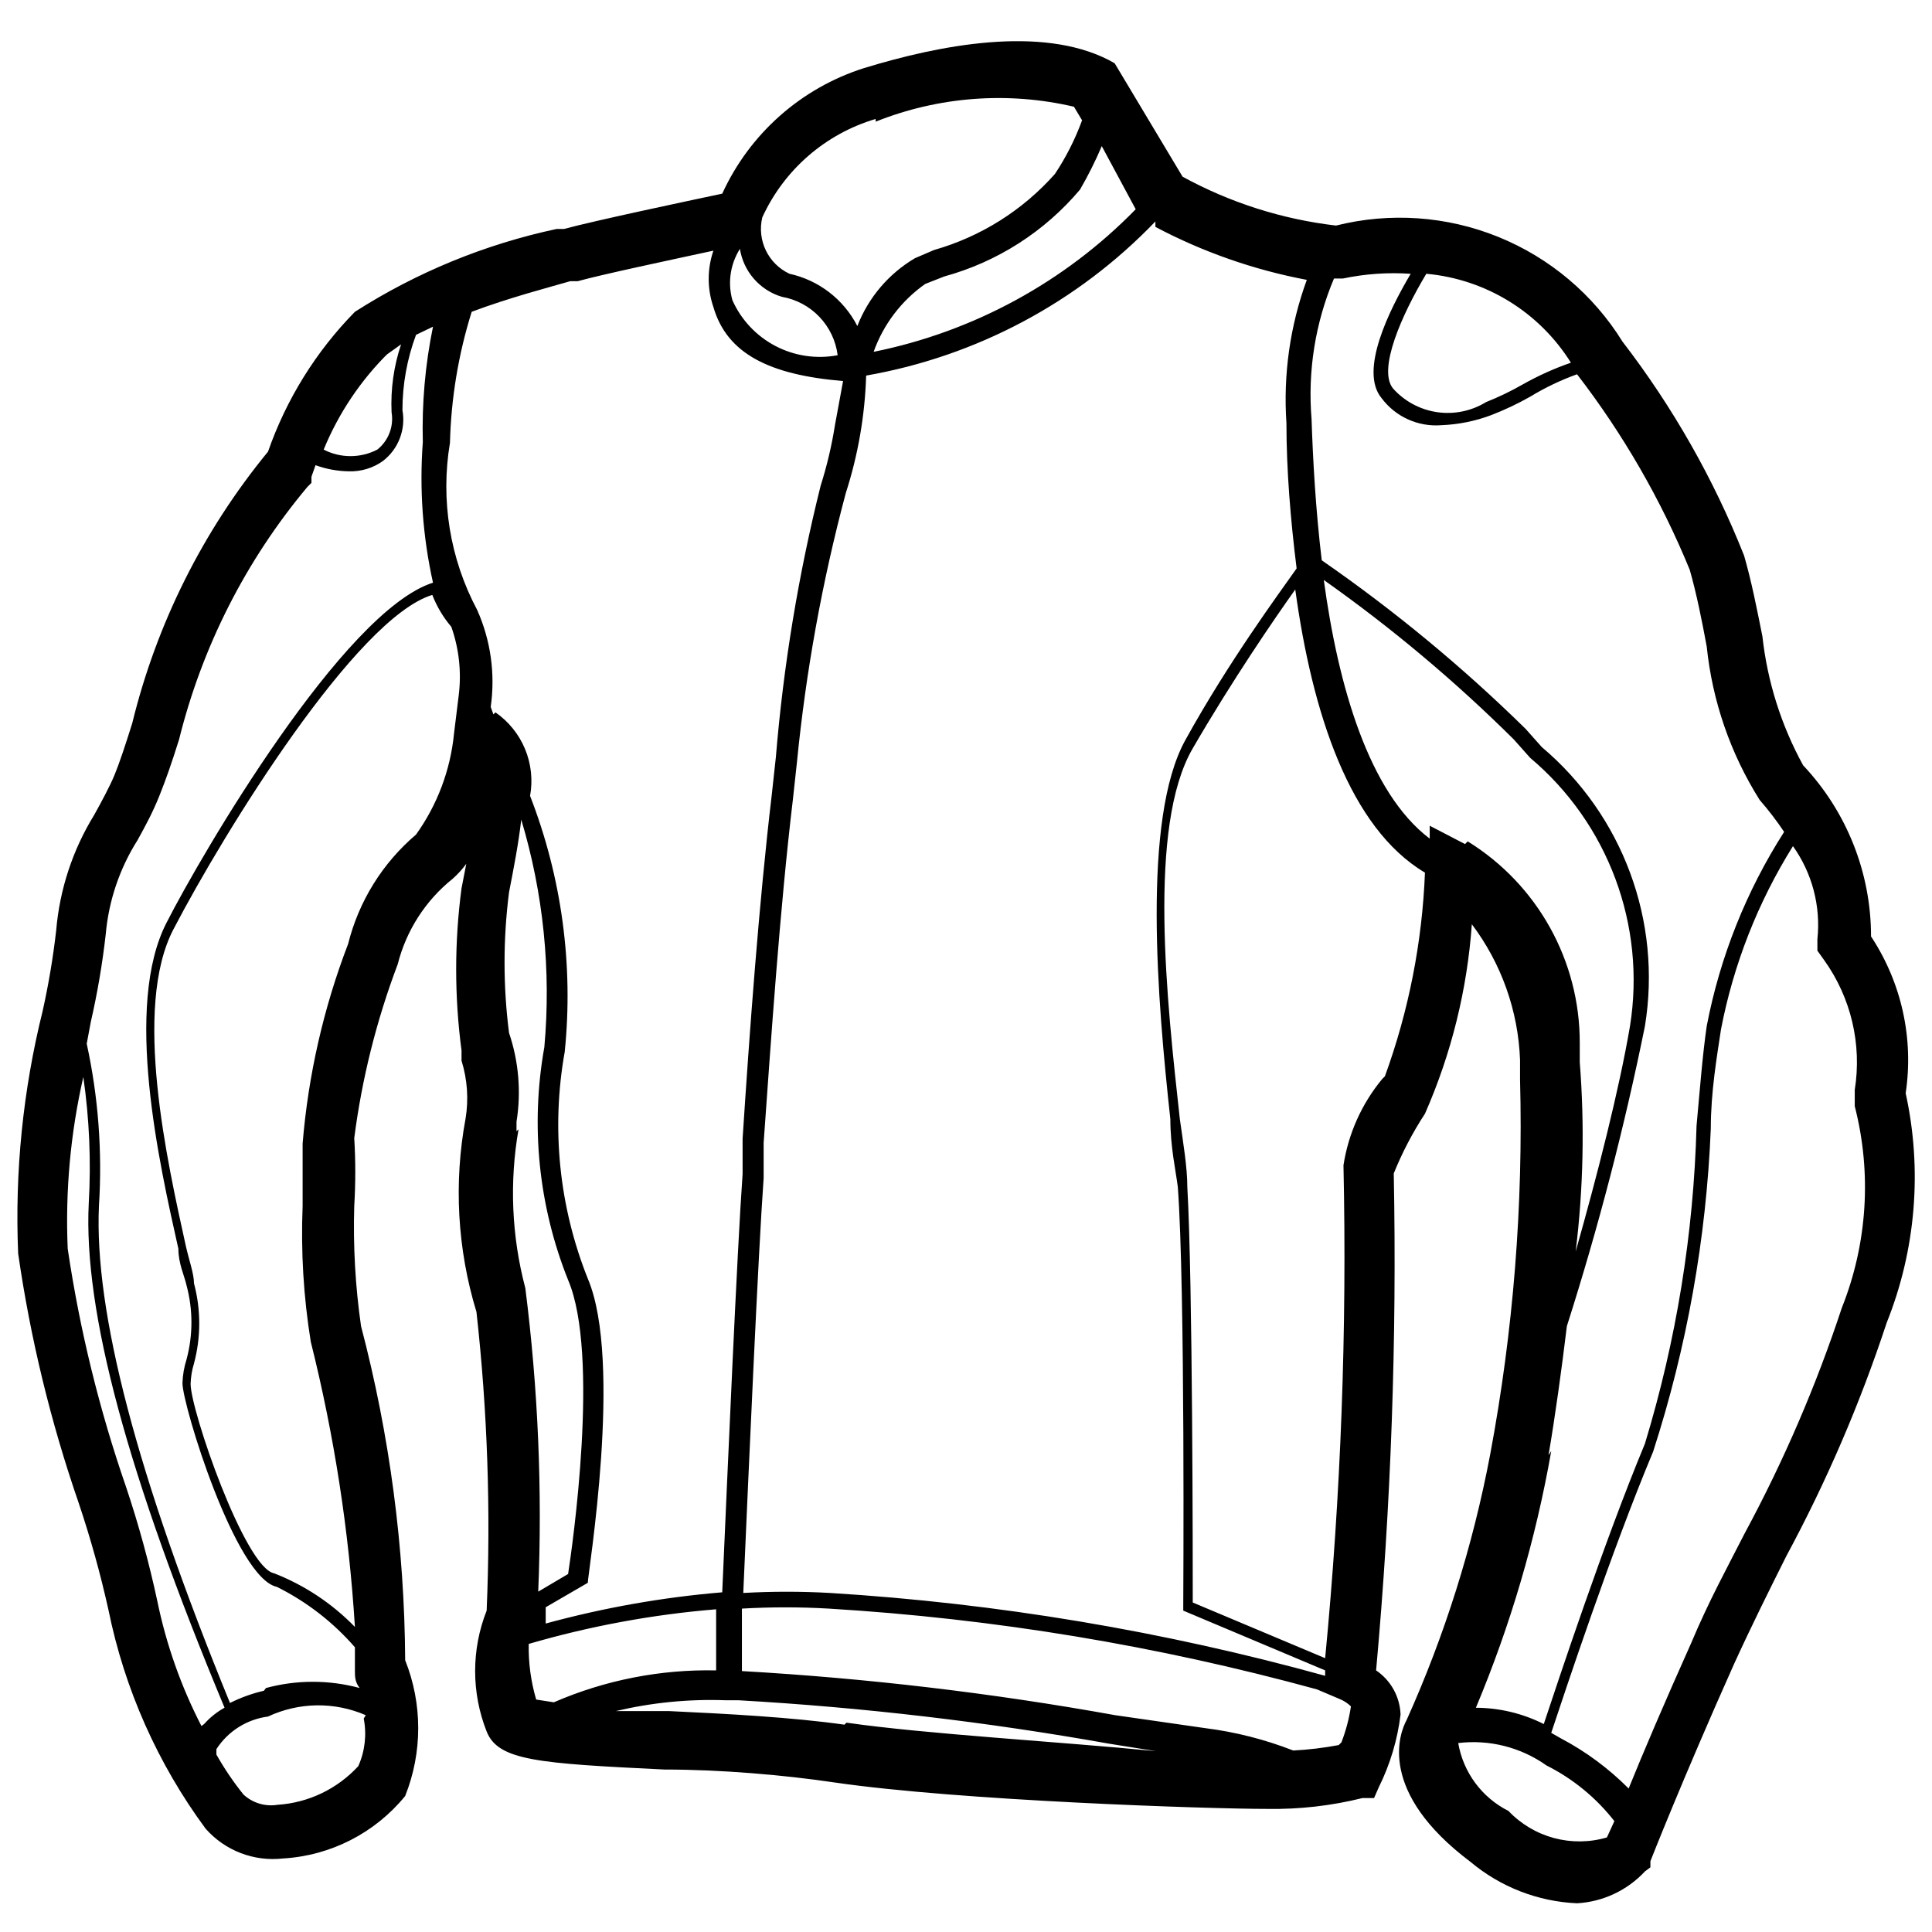 <?xml version="1.0" encoding="UTF-8"?>
<!-- Uploaded to: ICON Repo, www.svgrepo.com, Generator: ICON Repo Mixer Tools -->
<svg width="800px" height="800px" version="1.1" viewBox="144 144 512 512" xmlns="http://www.w3.org/2000/svg">
 <defs>
  <clipPath id="a">
   <path d="m148.09 154h503.81v495h-503.81z"/>
  </clipPath>
 </defs>
 <g clip-path="url(#a)">
  <path d="m649.02 433.73c2.184-14.512-1.086-29.316-9.176-41.562 0.008-16.855-6.43-33.078-17.992-45.344-5.809-10.578-9.477-22.191-10.797-34.188-1.441-7.199-2.879-14.574-4.859-21.41-8.051-20.297-18.891-39.375-32.207-56.68-7.758-12.516-19.297-22.242-32.945-27.773-13.648-5.527-28.703-6.578-42.984-2.996-14.262-1.664-28.07-6.062-40.664-12.953l-17.992-30.047-1.621-0.898c-17.992-9.176-44.805-3.957-64.777 2.16v-0.004c-16.676 5.281-30.336 17.375-37.605 33.285-9.355 1.98-34.008 7.199-41.926 9.355h-1.98l0.004 0.004c-18.984 4.055-37.086 11.488-53.441 21.949-10.316 10.508-18.18 23.164-23.031 37.066-17.238 20.992-29.535 45.59-35.984 71.973-1.801 5.758-3.418 10.617-4.68 13.676-1.258 3.059-3.598 7.379-5.398 10.617-5.703 9.266-9.152 19.742-10.074 30.586-0.816 7.199-2.019 14.344-3.598 21.414-5.211 20.992-7.394 42.625-6.481 64.234 3.238 22.469 8.602 44.578 16.016 66.035 3.141 9.328 5.785 18.82 7.918 28.43 4.254 20.957 13.035 40.73 25.73 57.938 5.129 5.836 12.789 8.793 20.512 7.918 12.637-0.734 24.387-6.742 32.387-16.555 4.606-11.551 4.606-24.434 0-35.984-0.176-29.883-4.106-59.625-11.695-88.527-1.516-10.547-2.121-21.199-1.801-31.848 0.363-5.992 0.363-12 0-17.996 2.031-15.75 5.898-31.207 11.516-46.062 2.258-8.941 7.375-16.906 14.574-22.668 1.34-1.188 2.547-2.516 3.602-3.961l-1.258 6.477h-0.004c-1.891 14.273-1.891 28.734 0 43.004v2.699c1.539 4.945 1.91 10.184 1.078 15.297-3.176 17.074-2.191 34.668 2.879 51.281 2.922 26.281 3.824 52.746 2.699 79.168-4.066 10.289-4.066 21.738 0 32.027 3.059 7.738 13.676 8.457 47.141 10.078 14.934 0 31.668 1.441 44.984 3.418 33.289 4.859 99.324 7.016 114.8 7.016 8.488 0.137 16.957-0.828 25.191-2.879h3.059l1.258-2.879h0.004c2.996-6.043 4.945-12.555 5.758-19.25-0.168-4.711-2.574-9.055-6.481-11.695 3.969-43.785 5.527-87.758 4.68-131.71 2.238-5.535 5.012-10.84 8.277-15.836 6.988-15.895 11.188-32.879 12.414-50.199 7.84 10.406 12.297 22.965 12.777 35.984v5.219c0.871 33.293-1.781 66.586-7.918 99.324-4.59 24.238-12.02 47.852-22.133 70.352-1.98 3.598-7.738 19.074 16.914 37.605 7.953 6.668 17.883 10.527 28.25 10.977 6.863-0.391 13.312-3.422 17.992-8.457l1.441-1.078v-1.621s8.457-21.594 22.133-52.18c4.68-10.258 9.355-19.613 13.855-28.609h-0.004c10.684-19.809 19.594-40.52 26.629-61.895 7.734-19.312 9.492-40.5 5.039-60.82zm-88.707-193.61c-4.422 1.531-8.699 3.457-12.773 5.758-3.125 1.789-6.371 3.352-9.715 4.68-3.883 2.383-8.473 3.328-12.98 2.668-4.504-0.656-8.637-2.875-11.672-6.269-4.137-5.039 2.34-19.613 8.816-30.41v0.004c15.762 1.426 29.941 10.148 38.324 23.57zm-110.12-35.988c12.598 6.664 26.125 11.395 40.125 14.035-4.438 12.141-6.277 25.074-5.398 37.969 0 12.414 1.078 25.551 2.699 38.504-4.68 6.656-17.992 24.652-29.508 45.523-11.516 20.871-7.379 69.094-3.957 100.4 0 7.379 1.441 13.676 1.98 17.992 1.98 26.809 1.441 110.12 1.441 111.02v1.258l37.605 15.836v1.441l-0.004-0.004c-42.844-11.859-86.805-19.215-131.17-21.953-7.672-0.434-15.359-0.434-23.031 0 1.441-32.926 3.957-89.965 5.398-109.94v-9.355c1.98-27.711 4.32-62.258 7.738-90.867l1.078-9.895c2.371-24.125 6.703-48.016 12.957-71.434 3.25-10.07 5.066-20.551 5.394-31.129 29.25-5.106 56.102-19.418 76.652-40.844zm-5.219-4.68v0.004c-18.824 19.293-43.027 32.461-69.453 37.785 2.586-7.269 7.363-13.555 13.676-17.992l5.039-1.98c14.047-3.856 26.598-11.887 35.984-23.031 2.156-3.715 4.078-7.562 5.758-11.516zm-68.914-23.211v0.004c16.695-6.668 35.035-8.051 52.543-3.961l2.16 3.598-0.004 0.004c-1.828 5.004-4.242 9.777-7.195 14.215-8.535 9.633-19.648 16.625-32.027 20.152l-5.039 2.16v-0.004c-6.977 4.109-12.367 10.449-15.293 17.996-3.629-7.074-10.23-12.156-17.996-13.855-5.633-2.644-8.637-8.879-7.195-14.934 5.773-12.633 16.73-22.148 30.047-26.09zm-35.988 33.648h0.004c0.457 2.969 1.746 5.746 3.723 8.008 1.977 2.262 4.551 3.918 7.434 4.769 3.789 0.664 7.269 2.523 9.922 5.309 2.656 2.785 4.352 6.348 4.832 10.164-5.613 1.066-11.418 0.207-16.477-2.441-5.062-2.644-9.082-6.918-11.414-12.133-1.383-4.93-0.457-10.223 2.519-14.395zm-93.566 28.07 3.777-2.699h0.008c-1.941 5.793-2.793 11.895-2.519 17.996 0.633 3.738-0.816 7.527-3.781 9.895-4.457 2.305-9.754 2.305-14.215 0 3.961-9.656 9.836-18.41 17.273-25.73zm-49.121 363.46 0.004 0.004c-5.391-10.453-9.324-21.59-11.695-33.109-2.191-10.223-4.957-20.312-8.277-30.227-7.106-20.527-12.289-41.672-15.473-63.156-0.66-15.293 0.73-30.602 4.137-45.523 1.598 11.078 2.082 22.289 1.441 33.465-1.441 28.609 10.258 71.973 35.988 133.69h-0.004c-2.031 1.121-3.856 2.582-5.398 4.316zm43.004-1.98 0.004 0.004c0.824 4.246 0.324 8.645-1.438 12.594-5.551 6.051-13.223 9.727-21.414 10.258-3.254 0.52-6.566-0.473-8.996-2.699-2.684-3.336-5.09-6.887-7.195-10.617v-1.441 0.004c3.066-4.746 8.066-7.906 13.672-8.637 8.188-3.832 17.625-3.965 25.91-0.359zm-26.449-7.379 0.004 0.004c-3.117 0.719-6.137 1.805-8.996 3.242-24.832-60.637-35.988-103.82-34.727-131.71 0.922-14.418-0.168-28.891-3.238-43.004l1.078-5.758c1.754-7.656 3.078-15.406 3.957-23.211 0.777-8.895 3.68-17.473 8.457-25.012 1.98-3.598 3.957-7.199 5.758-11.695 1.801-4.5 3.238-8.637 5.219-14.934 6.102-24.605 17.73-47.5 34.008-66.938l1.078-1.078v-1.621l1.078-3.059h0.004c2.828 1.027 5.809 1.578 8.816 1.621 3.211 0.105 6.371-0.844 8.996-2.699 4.137-3.16 6.152-8.375 5.219-13.496 0-6.816 1.219-13.582 3.598-19.973l4.5-2.16-0.004 0.004c-2.062 10.059-2.969 20.32-2.695 30.586-0.93 12.48-0.02 25.031 2.695 37.246-23.75 7.559-61.355 71.973-70.535 89.965-11.516 22.133-1.98 64.055 3.059 86.547 0 3.957 1.621 7.199 2.16 9.715l0.004 0.004c1.727 6.426 1.727 13.188 0 19.613-0.648 2.039-1.012 4.16-1.082 6.297 0 5.758 14.035 51.641 25.012 53.98 7.887 3.922 14.918 9.363 20.691 16.012v2.879 3.422c0 1.441 0 2.879 1.258 4.5l0.004-0.004c-8.133-2.199-16.703-2.199-24.832 0zm50.383-253.7v0.004c-0.941 9.668-4.418 18.914-10.074 26.812-8.875 7.539-15.168 17.668-17.992 28.969-6.512 16.969-10.57 34.781-12.059 52.898v16.555c-0.484 12.035 0.238 24.094 2.16 35.984 6.207 24.781 10.121 50.078 11.695 75.574-6.039-6.215-13.34-11.062-21.41-14.215-7.738-1.441-22.133-43.184-22.133-50.199v-0.004c0.055-1.832 0.359-3.648 0.898-5.398 1.855-6.953 1.855-14.273 0-21.23 0-2.519-1.258-5.938-2.16-9.895-4.859-22.133-14.215-63.156-3.238-84.027 13.496-25.91 48.402-82.41 68.555-88.527v-0.004c1.191 3.086 2.894 5.945 5.039 8.457 2.035 5.766 2.711 11.926 1.98 17.996zm10.438-5.039-0.719-1.973c1.254-8.746 0.004-17.668-3.598-25.73-7.215-13.559-9.746-29.121-7.199-44.266 0.297-11.785 2.234-23.473 5.758-34.727 10.078-3.777 20.512-6.477 26.09-8.098h1.98c6.477-1.801 25.191-5.758 35.988-8.098l-0.004 0.004c-1.656 4.84-1.656 10.094 0 14.934 3.598 12.414 14.934 17.992 34.367 19.613l-2.156 11.695c-0.852 5.426-2.117 10.777-3.781 16.012-5.902 23.629-9.875 47.699-11.875 71.973l-1.078 9.895c-3.418 28.789-5.938 63.516-7.738 91.227v9.355c-1.441 19.973-3.957 78.09-5.398 110.84-15.812 1.324-31.473 4.094-46.781 8.277v-4.316l11.156-6.477c0-2.34 9.355-58.656 0-80.609v-0.004c-7.613-19.066-9.73-39.887-6.117-60.094 2.348-23.02-0.797-46.27-9.18-67.836 0.758-4.18 0.293-8.492-1.332-12.414-1.629-3.926-4.352-7.297-7.844-9.719zm6.117 110.48v-2.512c1.27-7.902 0.59-15.992-1.98-23.57-1.582-12.367-1.582-24.883 0-37.246 1.258-6.477 2.519-12.957 3.238-19.254h0.004c5.863 19.52 7.941 39.98 6.117 60.277-3.719 20.758-1.539 42.141 6.297 61.719 8.457 19.793 1.078 70.895 0 77.91l-7.918 4.68v-0.004c1.113-26.855-0.031-53.762-3.418-80.43-3.633-13.738-4.246-28.102-1.801-42.102zm5.219 150.6v0.008c-1.41-4.785-2.078-9.762-1.98-14.754 16.203-4.723 32.844-7.797 49.664-9.176v16.195c-14.777-0.312-29.449 2.57-43.004 8.453zm81.688 6.656c-14.035-1.98-31.129-2.879-46.422-3.598h-14.215v0.008c9.543-2.266 19.348-3.234 29.148-2.879h3.422c32.945 1.879 65.754 5.723 98.242 11.516l12.414 1.98c-25.371-2.519-60.816-4.5-82.047-7.559zm130.99 5.398v0.008c-3.981 0.75-8.008 1.23-12.055 1.441-7.523-2.938-15.379-4.934-23.391-5.938l-23.754-3.418c-32.719-5.894-65.77-9.797-98.961-11.695v-16.555c7.672-0.445 15.359-0.445 23.031 0 43.75 2.641 87.105 9.816 129.37 21.41l5.938 2.519c1.141 0.453 2.18 1.125 3.059 1.98-0.488 3.262-1.336 6.457-2.519 9.535zm11.516-176.51v0.008c-5.418 6.555-8.961 14.449-10.258 22.852 0.949 43.602-0.676 87.219-4.856 130.63l-35.086-14.754c0-10.258 0-84.93-1.441-110.12 0-5.219-1.078-11.516-1.98-17.992-3.418-30.949-8.637-77.551 3.418-98.242 10.438-17.992 21.41-34.008 27.168-42.105 4.5 32.746 14.395 63.156 34.367 75.031h0.004c-0.727 18.434-4.305 36.645-10.617 53.98zm21.953-62.258-9.355-4.859v3.418c-16.195-12.234-24.289-40.664-28.07-68.555v0.012c17.941 12.664 34.793 26.809 50.379 42.285l4.32 4.859v-0.004c20.676 17.41 30.715 44.383 26.449 71.074-2.879 16.914-8.637 39.406-14.395 59.738 2.031-16.656 2.391-33.473 1.078-50.203v-5.039 0.004c0.062-21.762-11.176-41.996-29.688-53.441zm22.133 161.94c1.801-10.617 3.418-22.312 4.859-34.188l-0.004 0.012c8.336-26.113 15.246-52.664 20.691-79.531 4.531-27.746-5.856-55.828-27.348-73.953l-4.32-4.859v0.004c-16.691-16.383-34.75-31.312-53.98-44.625-1.621-13.496-2.34-26.629-2.699-37.426-1.055-12.711 0.98-25.492 5.941-37.246h2.34-0.004c5.914-1.246 11.969-1.668 17.996-1.258-5.758 9.715-13.676 25.73-7.738 32.926 3.691 4.961 9.668 7.68 15.832 7.199 4.559-0.176 9.055-1.086 13.316-2.699 3.531-1.367 6.961-2.992 10.258-4.859 3.926-2.394 8.086-4.383 12.414-5.938 12.227 15.863 22.27 33.289 29.867 51.82 1.801 6.297 3.238 13.496 4.5 20.332 1.488 14.453 6.289 28.371 14.035 40.664 2.336 2.68 4.5 5.504 6.477 8.457-10.039 15.699-17.004 33.16-20.512 51.461-1.078 7.379-1.801 16.555-2.699 26.449-0.766 28.555-5.363 56.879-13.676 84.211-10.977 26.449-23.031 62.977-26.809 74.312v-0.004c-5.582-2.812-11.742-4.293-17.992-4.316 9.168-21.855 15.867-44.668 19.973-68.016zm15.473 101.3v0.012c-4.574 1.344-9.43 1.398-14.035 0.16-4.602-1.238-8.773-3.723-12.055-7.176-7.043-3.547-11.988-10.223-13.316-17.996 8.266-0.996 16.605 1.121 23.391 5.938 7.019 3.523 13.164 8.562 17.992 14.754zm62.254-140.34c-6.805 20.629-15.414 40.617-25.73 59.738-4.68 9.176-9.535 17.992-14.215 29.148-7.016 15.652-12.773 29.148-16.555 38.504h0.004c-5.289-5.324-11.355-9.812-17.996-13.312l-2.519-1.441c3.598-10.797 15.836-47.863 26.988-74.492h0.004c8.961-27.723 14.105-56.535 15.293-85.645 0-9.715 1.621-19.074 2.699-26.27v-0.004c3.312-17.227 9.781-33.699 19.074-48.578 5.094 7.148 7.398 15.918 6.477 24.648v3.059l1.801 2.519c7.117 9.941 10.027 22.293 8.098 34.367v4.32c4.551 17.723 3.352 36.438-3.422 53.438z"/>
 </g>
</svg>